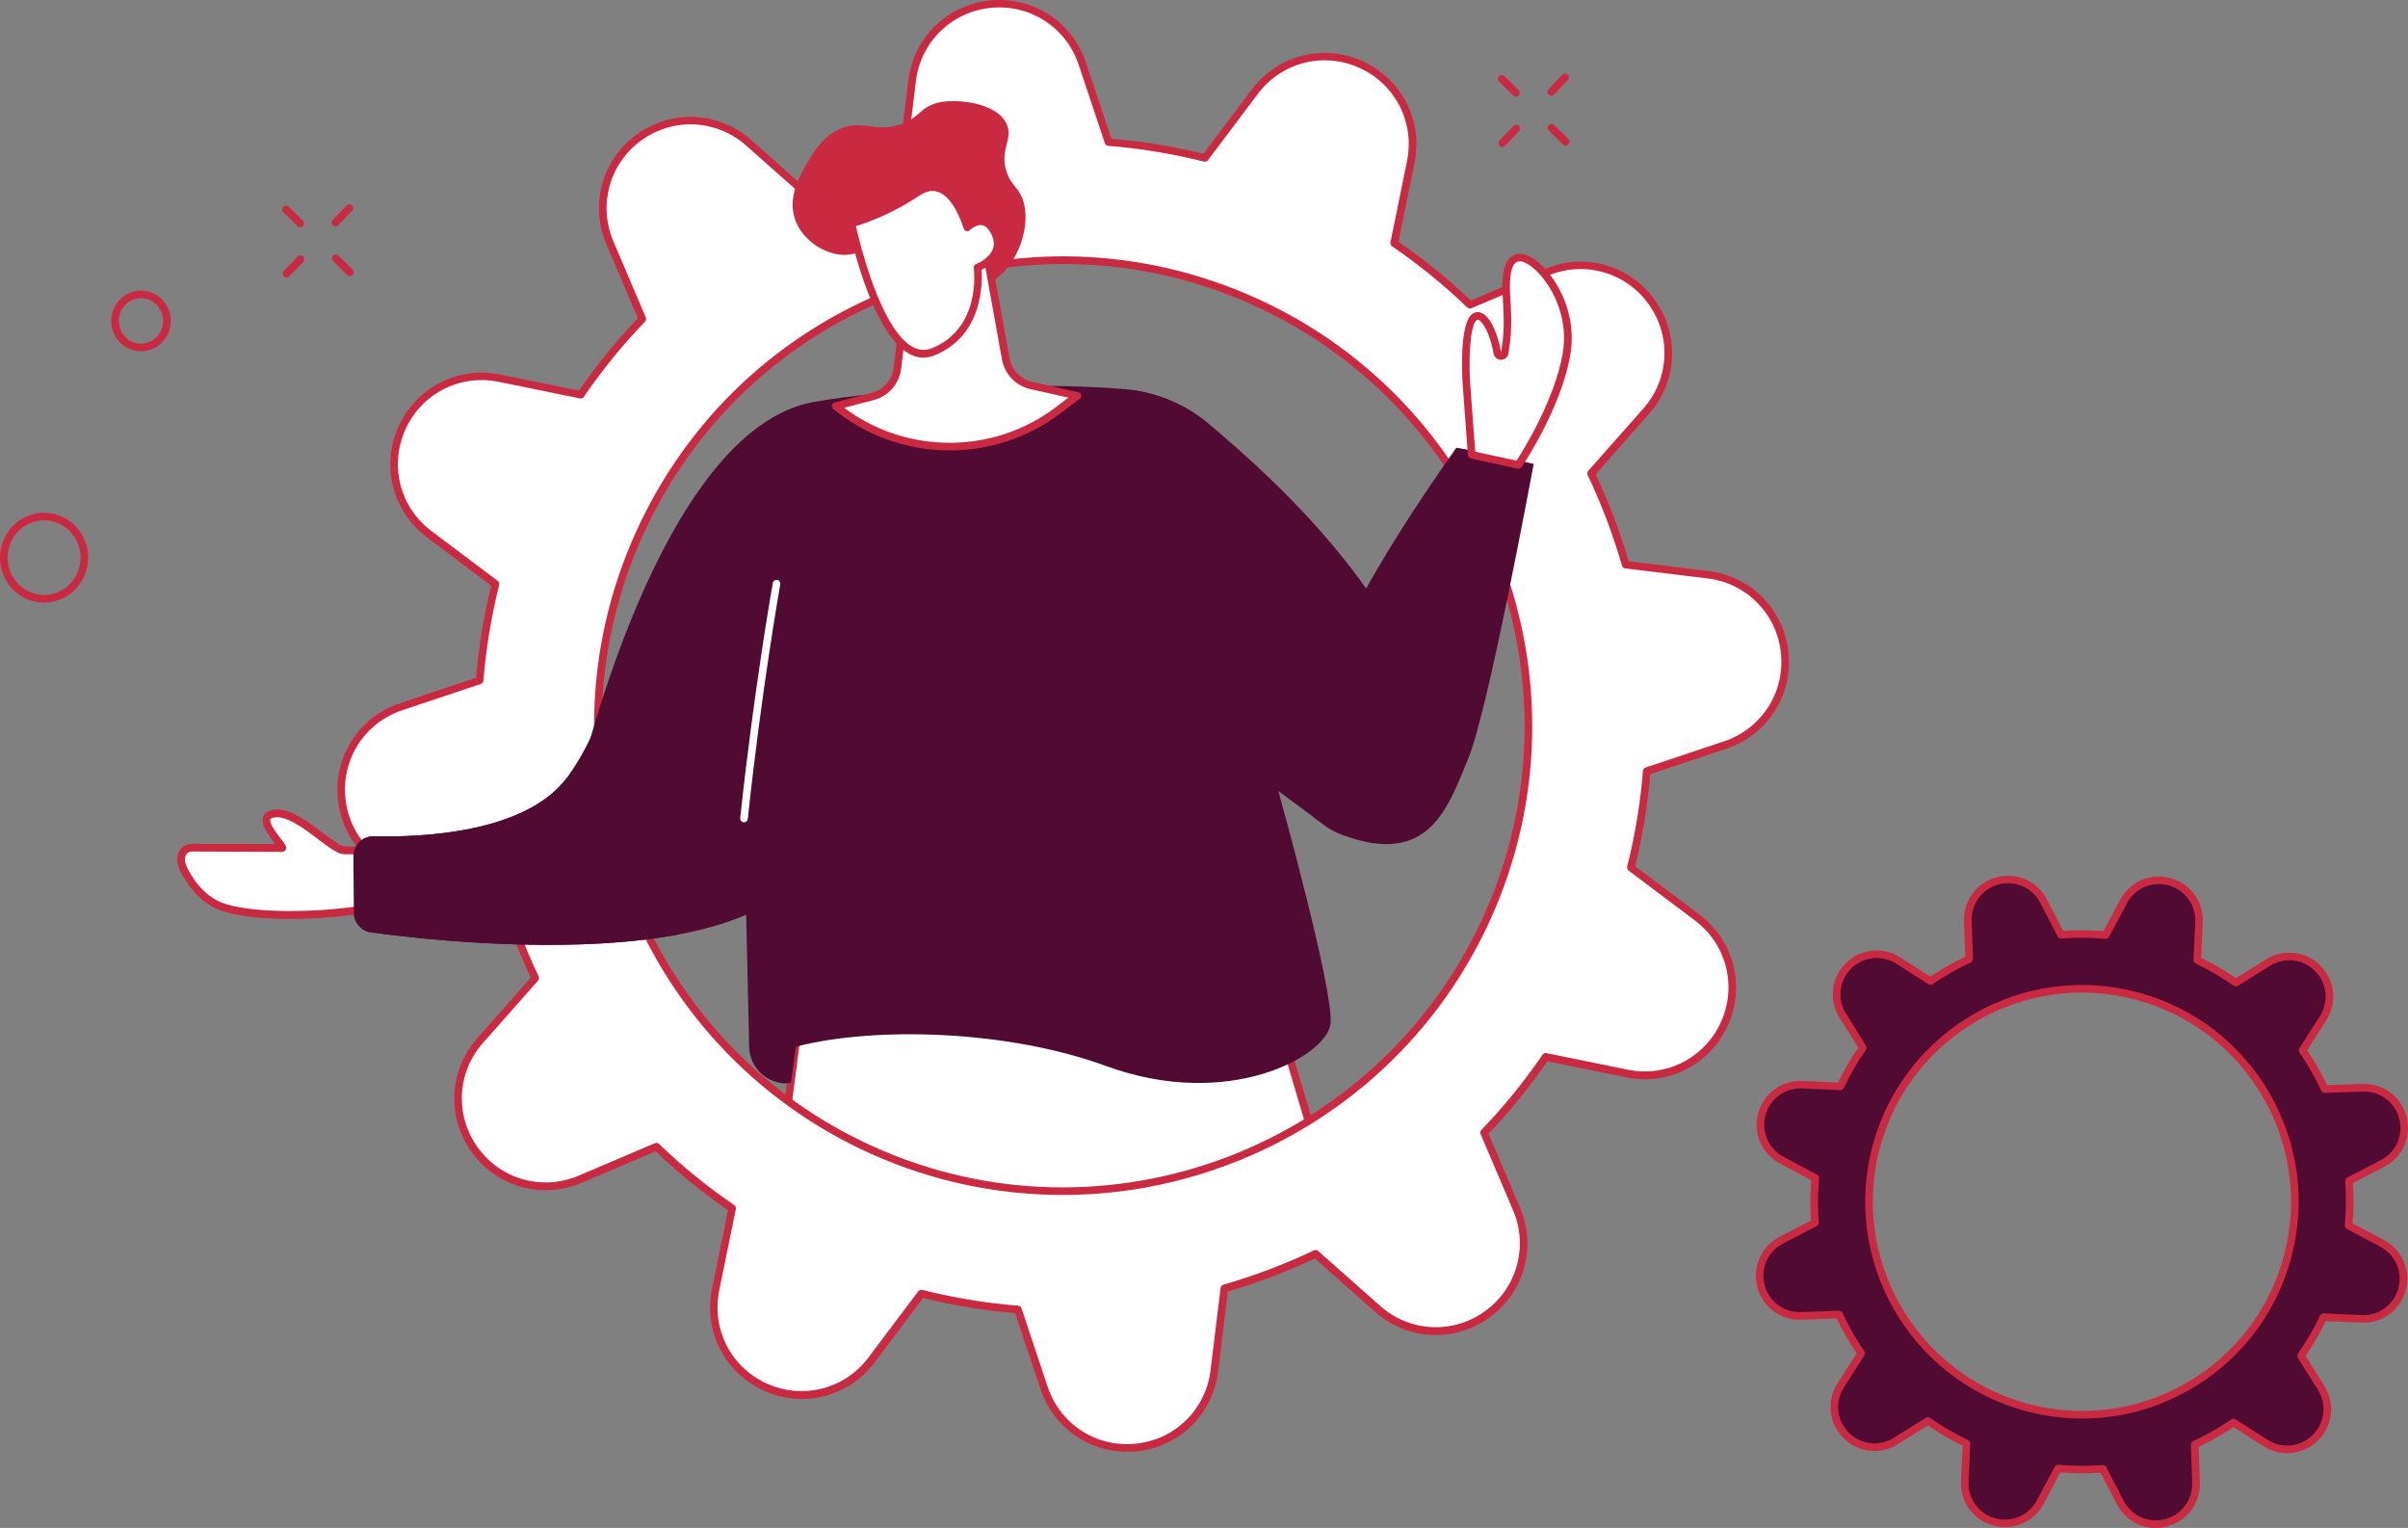 <?xml version="1.0" encoding="UTF-8"?>
<svg xmlns="http://www.w3.org/2000/svg" id="Ebene_2" viewBox="0 0 447.95 284.17">
  <rect x="0" y="0" width="447.95" height="284.17" fill="#808080" stroke="none"/>
  <defs>
    <style>.cls-1{fill:#fff;}.cls-2{fill:#c92941;}.cls-3{fill:#510a32;}</style>
  </defs>
  <g id="Ebene_1-2">
    <path class="cls-3" d="m349.09,213.05c5.78-21.1,27.56-33.52,48.66-27.74s33.52,27.56,27.74,48.66-27.56,33.51-48.66,27.74c-21.1-5.78-33.51-27.57-27.74-48.66m-17.64,2.71l6.24,3.32c-.25,2.79-.28,5.57-.06,8.31l-6.26,3.24c-3.1,1.61-4.67,5.14-3.78,8.52.89,3.38,3.99,5.69,7.48,5.57l7.07-.24c1.17,2.51,2.54,4.93,4.11,7.21l-3.81,5.96c-1.88,2.94-1.47,6.79.98,9.27,2.45,2.48,6.3,2.93,9.26,1.08l5.98-3.73c2.25,1.58,4.65,2.98,7.18,4.18l-.32,7.06c-.16,3.49,2.12,6.62,5.48,7.54s6.92-.61,8.56-3.69l3.32-6.24c2.79.25,5.57.27,8.31.06l3.24,6.26c1.61,3.1,5.14,4.67,8.52,3.79,3.37-.88,5.69-3.99,5.57-7.47l-.24-7.07c2.51-1.17,4.93-2.54,7.21-4.11l5.96,3.81c2.94,1.88,6.79,1.47,9.27-.98,2.48-2.45,2.93-6.3,1.08-9.26l-3.73-5.98c1.58-2.25,2.98-4.65,4.18-7.18l7.06.32c3.48.16,6.61-2.12,7.53-5.48.92-3.36-.61-6.92-3.69-8.56l-6.24-3.32c.25-2.8.27-5.57.06-8.31l6.26-3.24c3.1-1.61,4.67-5.14,3.78-8.52-.88-3.37-3.99-5.69-7.47-5.57l-7.07.24c-1.17-2.51-2.54-4.93-4.11-7.21l3.81-5.96c1.88-2.94,1.47-6.79-.98-9.27s-6.3-2.93-9.26-1.08l-5.98,3.73c-2.25-1.58-4.65-2.98-7.18-4.18l.32-7.06c.16-3.48-2.12-6.61-5.48-7.54-3.36-.92-6.92.61-8.56,3.69l-3.32,6.24c-2.8-.25-5.58-.27-8.31-.06l-3.24-6.26c-1.6-3.1-5.14-4.67-8.52-3.78-3.37.88-5.68,3.99-5.57,7.48l.24,7.07c-2.52,1.17-4.93,2.54-7.21,4.11l-5.95-3.81c-2.94-1.88-6.79-1.47-9.27.98-2.48,2.45-2.93,6.3-1.08,9.26l3.73,5.98c-1.58,2.25-2.98,4.65-4.18,7.18l-7.06-.32c-3.48-.16-6.61,2.12-7.54,5.48-.94,3.35.6,6.9,3.68,8.54"></path>
    <path class="cls-2" d="m349.77,213.23c-5.67,20.69,6.56,42.12,27.24,47.79,10.02,2.74,20.51,1.42,29.54-3.72s15.51-13.5,18.25-23.52,1.42-20.51-3.73-29.54c-5.15-9.03-13.5-15.51-23.52-18.25-20.67-5.67-42.11,6.55-47.78,27.24m37.58,50.6c-3.57,0-7.17-.48-10.71-1.45-21.44-5.87-34.1-28.09-28.23-49.53s28.09-34.1,49.53-28.23c10.39,2.84,19.04,9.56,24.37,18.91s6.7,20.23,3.86,30.61-9.56,19.04-18.92,24.37c-6.16,3.53-12.99,5.32-19.9,5.32m3.83,8.63c.26,0,.51.15.63.38l3.24,6.26c1.46,2.82,4.64,4.23,7.71,3.43,3.08-.81,5.15-3.59,5.04-6.77l-.24-7.07c-.01-.28.15-.54.41-.66,2.47-1.15,4.86-2.51,7.11-4.05.23-.16.54-.17.78-.01l5.96,3.81c2.68,1.71,6.13,1.35,8.39-.89,2.26-2.24,2.66-5.68.98-8.38l-3.73-5.98c-.15-.24-.14-.55.02-.78,1.55-2.2,2.93-4.58,4.12-7.08.12-.26.39-.41.67-.4l7.06.32c3.17.14,5.98-1.9,6.82-4.96.84-3.07-.53-6.25-3.34-7.75l-6.24-3.32c-.25-.13-.4-.4-.37-.69.25-2.76.27-5.51.06-8.19-.02-.28.13-.55.38-.68l6.26-3.24c2.82-1.46,4.23-4.63,3.42-7.71s-3.58-5.15-6.77-5.04l-7.07.24c-.29.01-.54-.15-.67-.41-1.15-2.47-2.51-4.87-4.05-7.11-.16-.23-.17-.54-.01-.78l3.81-5.96c1.71-2.68,1.35-6.13-.89-8.39s-5.68-2.66-8.38-.98l-5.98,3.73c-.24.15-.55.14-.78-.02-2.2-1.55-4.58-2.93-7.08-4.12-.26-.12-.42-.39-.4-.67l.32-7.06c.14-3.18-1.9-5.98-4.96-6.82-3.07-.84-6.25.53-7.75,3.34l-3.32,6.24c-.13.25-.41.4-.69.37-2.75-.25-5.51-.27-8.19-.06-.28.02-.55-.13-.68-.38l-3.24-6.26c-1.46-2.82-4.63-4.23-7.71-3.43-3.08.81-5.15,3.59-5.04,6.77l.24,7.07c.01.28-.15.55-.41.67-2.47,1.15-4.86,2.51-7.11,4.05-.23.16-.54.16-.78.01l-5.96-3.81c-2.68-1.71-6.13-1.35-8.39.89-2.26,2.24-2.66,5.68-.98,8.38l3.73,5.98c.15.24.14.55-.02.78-1.55,2.2-2.93,4.58-4.12,7.08-.12.26-.39.41-.67.4l-7.06-.32c-3.18-.15-5.98,1.9-6.82,4.96-.84,3.07.53,6.25,3.34,7.75l6.24,3.32c.25.13.4.4.37.69-.25,2.76-.27,5.52-.06,8.2.02.28-.13.55-.38.68l-6.26,3.24c-2.82,1.46-4.23,4.63-3.43,7.71.81,3.08,3.59,5.15,6.77,5.04l7.06-.24c.29-.01.55.15.67.41,1.15,2.47,2.51,4.86,4.05,7.11.16.23.16.54.01.78l-3.81,5.96c-1.71,2.68-1.35,6.13.89,8.39s5.68,2.66,8.38.98l5.98-3.73c.24-.15.55-.14.78.02,2.2,1.55,4.58,2.93,7.08,4.12.26.12.41.39.4.67l-.32,7.06c-.15,3.18,1.9,5.98,4.96,6.82,3.07.84,6.25-.53,7.75-3.34l3.32-6.24c.13-.25.41-.4.69-.37,2.76.25,5.52.27,8.19.06.03-.02.05-.02.07-.02m9.84,11.71c-2.99,0-5.79-1.64-7.22-4.42l-3.03-5.85c-2.46.17-4.97.15-7.5-.05l-3.1,5.83c-1.81,3.4-5.66,5.06-9.37,4.04-3.71-1.01-6.18-4.41-6-8.25l.3-6.59c-2.27-1.11-4.45-2.37-6.48-3.77l-5.59,3.49c-3.26,2.04-7.43,1.55-10.13-1.18-2.7-2.73-3.15-6.91-1.07-10.15l3.56-5.56c-1.39-2.07-2.64-4.25-3.71-6.5l-6.6.23c-3.85.13-7.21-2.37-8.18-6.09s.73-7.55,4.14-9.32l5.85-3.03c-.17-2.46-.15-4.98.06-7.5l-5.83-3.1c-3.39-1.81-5.06-5.66-4.04-9.37s4.4-6.18,8.25-6l6.59.3c1.11-2.27,2.37-4.45,3.77-6.48l-3.49-5.58c-2.04-3.26-1.55-7.43,1.18-10.13s6.91-3.15,10.15-1.07l5.56,3.56c2.07-1.39,4.25-2.64,6.5-3.71l-.23-6.6c-.13-3.84,2.37-7.21,6.09-8.18,3.72-.98,7.55.73,9.32,4.14l3.03,5.85c2.46-.17,4.98-.15,7.5.05l3.1-5.83c1.81-3.39,5.66-5.06,9.37-4.04,3.71,1.01,6.18,4.41,6,8.25l-.3,6.59c2.27,1.11,4.45,2.37,6.48,3.77l5.59-3.49c3.26-2.04,7.43-1.55,10.13,1.19,2.71,2.73,3.15,6.91,1.08,10.14l-3.56,5.56c1.39,2.07,2.64,4.25,3.71,6.5l6.6-.23c3.86-.13,7.21,2.37,8.18,6.09s-.73,7.55-4.14,9.32l-5.85,3.03c.17,2.46.15,4.98-.05,7.49l5.83,3.1c3.4,1.81,5.06,5.66,4.04,9.37s-4.42,6.18-8.25,6l-6.59-.3c-1.11,2.27-2.37,4.45-3.77,6.48l3.49,5.59c2.04,3.26,1.55,7.43-1.18,10.13s-6.91,3.15-10.15,1.07l-5.56-3.56c-2.07,1.39-4.25,2.63-6.5,3.71l.23,6.6c.13,3.84-2.37,7.21-6.09,8.18-.72.19-1.43.28-2.12.28"></path>
    <path class="cls-2" d="m65.09,51.33c-.18,0-.36-.07-.5-.2l-2.64-2.6c-.28-.27-.28-.72,0-1,.28-.28.72-.28,1,0l2.64,2.6c.28.27.28.72,0,1-.14.14-.32.21-.5.21"></path>
    <path class="cls-2" d="m8.2,96.77c-.93,0-1.85.2-2.73.59-3.43,1.54-4.99,5.65-3.48,9.15.74,1.71,2.09,3.02,3.8,3.69,1.67.65,3.5.6,5.14-.13,3.43-1.54,4.99-5.65,3.48-9.15-.74-1.71-2.09-3.02-3.8-3.68-.78-.32-1.6-.47-2.41-.47m0,15.3c-.99,0-1.98-.18-2.93-.55-2.07-.8-3.69-2.38-4.58-4.44-1.82-4.21.07-9.15,4.2-11,1.99-.89,4.2-.95,6.23-.16,2.07.8,3.69,2.38,4.58,4.44,1.82,4.21-.07,9.15-4.2,11-1.05.47-2.17.71-3.3.71"></path>
    <path class="cls-2" d="m26.23,55.46c-.56,0-1.13.12-1.66.36-2.09.94-3.04,3.44-2.12,5.58.45,1.04,1.27,1.84,2.31,2.24,1.02.39,2.13.37,3.12-.08,2.09-.94,3.04-3.44,2.12-5.58-.45-1.04-1.27-1.84-2.31-2.24-.47-.18-.97-.28-1.46-.28m0,9.87c-.67,0-1.34-.12-1.98-.37-1.4-.54-2.5-1.61-3.1-3-1.23-2.84.05-6.17,2.84-7.43,1.35-.6,2.84-.64,4.21-.11,1.4.54,2.5,1.61,3.1,3,1.23,2.84-.05,6.17-2.84,7.43-.71.32-1.47.48-2.23.48"></path>
    <path class="cls-1" d="m246.26,218.1l-9.53-32.1-86.6-7.77-5.68,43.33s88.75,18.75,101.81-3.46"></path>
    <path class="cls-2" d="m145.23,221c7.99,1.62,87.66,17.15,100.26-3l-9.3-31.34-85.45-7.66-5.51,42Zm63.31,8.7c-28.44,0-61.98-6.98-64.23-7.45-.36-.08-.6-.42-.55-.78l5.68-43.33c.05-.38.39-.64.76-.61l86.6,7.77c.29.03.53.23.61.5l9.53,32.1c.06.19.03.39-.07.56-5.04,8.56-20.71,11.24-38.33,11.24"></path>
    <path class="cls-1" d="m118.85,99.46c19.62-43.59,70.86-63.02,114.45-43.4,43.59,19.62,63.02,70.86,43.4,114.46-19.62,43.59-70.86,63.02-114.46,43.4-43.58-19.63-63.01-70.87-43.39-114.46m-39.02-.12l12.34,9.28c-1.49,5.95-2.48,11.94-2.95,17.93l-14.62,4.88c-7.23,2.42-11.82,9.52-11.06,17.11.77,7.58,6.69,13.63,14.25,14.55l15.34,1.87c1.67,5.82,3.82,11.5,6.43,16.97l-10.24,11.57c-5.05,5.71-5.48,14.16-1.02,20.34s12.6,8.46,19.62,5.47l14.18-6.03c4.32,4.17,9.03,8,14.09,11.47l-3.08,15.13c-1.52,7.47,2.33,15,9.29,18.13,6.95,3.13,15.14,1.02,19.73-5.07l9.28-12.34c5.95,1.49,11.94,2.48,17.93,2.95l4.88,14.61c2.42,7.23,9.52,11.82,17.11,11.06,7.58-.77,13.63-6.69,14.55-14.25l1.87-15.34c5.82-1.67,11.5-3.82,16.97-6.43l11.57,10.24c5.71,5.05,14.16,5.48,20.34,1.02,6.19-4.46,8.46-12.6,5.47-19.62l-6.03-14.18c4.17-4.32,8-9.03,11.47-14.09l15.13,3.08c7.47,1.52,15-2.33,18.13-9.29,3.13-6.95,1.02-15.14-5.07-19.73l-12.34-9.29c1.49-5.95,2.48-11.94,2.95-17.93l14.61-4.88c7.23-2.42,11.82-9.52,11.06-17.11-.77-7.58-6.68-13.63-14.25-14.55l-15.34-1.87c-1.67-5.82-3.82-11.5-6.43-16.97l10.24-11.57c5.05-5.71,5.48-14.16,1.02-20.34-4.46-6.19-12.6-8.46-19.62-5.47l-14.18,6.03c-4.32-4.17-9.03-8-14.09-11.47l3.08-15.13c1.52-7.47-2.33-15-9.28-18.13s-15.15-1.02-19.73,5.07l-9.28,12.34c-5.95-1.49-11.94-2.48-17.93-2.95l-4.88-14.61c-2.42-7.23-9.52-11.82-17.11-11.06-7.59.77-13.63,6.68-14.55,14.25l-1.87,15.34c-5.82,1.67-11.5,3.82-16.97,6.43l-11.57-10.24c-5.71-5.05-14.16-5.48-20.34-1.02-6.19,4.46-8.46,12.6-5.47,19.62l6.03,14.18c-4.17,4.32-8,9.03-11.47,14.09l-15.13-3.09c-7.47-1.52-15,2.33-18.13,9.29-3.13,6.97-1.02,15.17,5.07,19.75"></path>
    <path class="cls-2" d="m197.82,49.09c-10.28,0-20.58,1.87-30.48,5.62-21.44,8.13-38.43,24.12-47.85,45.04-19.43,43.17-.12,94.09,43.05,113.52s94.09.12,113.52-43.05c19.43-43.17.12-94.09-43.05-113.52-11.25-5.07-23.21-7.61-35.19-7.61m-.17,173.15c-11.96,0-24.1-2.47-35.69-7.68-43.88-19.75-63.51-71.51-43.76-115.39l.64.29-.64-.29c9.57-21.25,26.84-37.51,48.63-45.78,21.79-8.26,45.5-7.55,66.76,2.02,43.88,19.75,63.51,71.51,43.76,115.39-14.53,32.28-46.4,51.44-79.7,51.44m-26.23,17.64c.06,0,.12.01.17.02,5.92,1.48,11.91,2.47,17.81,2.93.28.02.53.21.62.48l4.88,14.61c2.33,6.97,9.05,11.32,16.37,10.58,7.31-.74,13.03-6.35,13.92-13.64l1.87-15.34c.03-.28.23-.52.51-.59,5.77-1.66,11.44-3.81,16.86-6.39.26-.12.56-.08.77.11l11.57,10.24c5.5,4.87,13.5,5.27,19.46.98,5.96-4.29,8.11-12.01,5.24-18.77l-6.04-14.18c-.11-.26-.06-.56.14-.77,4.11-4.25,7.94-8.96,11.39-14,.16-.23.45-.35.72-.29l15.13,3.08c7.2,1.47,14.33-2.19,17.34-8.88,3.01-6.7,1.02-14.46-4.85-18.87l-12.34-9.28c-.23-.17-.33-.46-.26-.74,1.48-5.91,2.47-11.91,2.93-17.81.02-.28.21-.52.48-.61l14.61-4.88c6.97-2.33,11.32-9.06,10.58-16.37-.74-7.31-6.35-13.03-13.64-13.92l-15.34-1.87c-.28-.03-.51-.23-.59-.51-1.66-5.77-3.81-11.44-6.39-16.86-.12-.26-.08-.56.11-.77l10.24-11.57c4.87-5.5,5.27-13.5.98-19.46-4.29-5.96-12.01-8.11-18.77-5.24l-14.18,6.03c-.26.11-.56.06-.77-.14-4.26-4.12-8.97-7.95-14-11.39-.24-.16-.35-.45-.29-.72l3.08-15.13c1.47-7.2-2.19-14.33-8.88-17.34-6.7-3.01-14.46-1.02-18.87,4.85l-9.28,12.34c-.17.23-.46.33-.74.26-5.91-1.48-11.9-2.47-17.81-2.93-.28-.02-.53-.21-.62-.48l-4.88-14.61c-2.33-6.97-9.06-11.31-16.36-10.58-7.31.74-13.03,6.35-13.92,13.64l-1.87,15.34c-.03.28-.23.51-.51.59-5.77,1.65-11.44,3.81-16.86,6.39-.25.12-.56.08-.77-.11l-11.57-10.24c-5.5-4.87-13.5-5.27-19.46-.98-5.96,4.29-8.11,12.01-5.24,18.77l6.04,14.18c.11.26.05.56-.14.77-4.12,4.26-7.95,8.97-11.39,14-.16.24-.44.35-.73.29l-15.13-3.09c-7.19-1.47-14.33,2.19-17.34,8.88-3.01,6.7-1.02,14.46,4.85,18.87l12.34,9.28c.23.17.33.46.26.74-1.48,5.92-2.47,11.91-2.93,17.81-.02.28-.21.53-.48.62l-14.61,4.88c-6.97,2.33-11.32,9.06-10.58,16.36.74,7.31,6.35,13.03,13.63,13.92l15.34,1.87c.28.03.52.23.59.51,1.66,5.77,3.81,11.44,6.39,16.86.12.26.08.56-.11.77l-10.24,11.57c-4.87,5.5-5.27,13.5-.98,19.46,4.29,5.96,12.01,8.11,18.77,5.24l14.18-6.04c.26-.11.56-.05.77.14,4.26,4.12,8.97,7.95,14,11.39.23.16.35.45.29.72l-3.09,15.13c-1.47,7.2,2.19,14.33,8.88,17.34,6.7,3.01,14.46,1.02,18.87-4.85l9.28-12.34c.16-.16.37-.26.59-.26m38.24,30.12c-7.27,0-13.74-4.59-16.09-11.62l-4.74-14.17c-5.68-.47-11.43-1.41-17.12-2.81l-9,11.97c-4.81,6.4-13.28,8.58-20.58,5.29-7.3-3.29-11.29-11.07-9.69-18.91l2.99-14.67c-4.82-3.33-9.35-7.01-13.46-10.95l-13.75,5.85c-7.37,3.14-15.79.79-20.47-5.71s-4.24-15.23,1.07-21.22l9.93-11.22c-2.46-5.22-4.53-10.66-6.15-16.2l-14.87-1.81c-7.95-.97-14.07-7.21-14.87-15.18-.8-7.97,3.94-15.31,11.54-17.85l14.17-4.74c.47-5.68,1.41-11.43,2.82-17.12l-11.97-9c-6.4-4.81-8.58-13.28-5.29-20.58,3.29-7.3,11.06-11.29,18.91-9.69l14.67,2.99c3.33-4.82,7.01-9.34,10.95-13.46l-5.85-13.75c-3.14-7.37-.79-15.79,5.71-20.47,6.5-4.68,15.23-4.24,21.22,1.07l11.22,9.93c5.22-2.46,10.66-4.53,16.2-6.14l1.81-14.87c.97-7.95,7.21-14.07,15.18-14.87s15.31,3.94,17.85,11.54l4.74,14.17c5.68.47,11.44,1.41,17.12,2.82l9-11.97c4.82-6.4,13.28-8.58,20.58-5.29,7.3,3.29,11.29,11.07,9.69,18.91l-2.99,14.68c4.82,3.32,9.34,7.01,13.46,10.95l13.75-5.85c7.37-3.14,15.79-.79,20.47,5.71s4.24,15.23-1.07,21.22l-9.93,11.22c2.46,5.22,4.53,10.67,6.14,16.2l14.87,1.81c7.95.97,14.07,7.21,14.87,15.18s-3.94,15.31-11.54,17.85l-14.17,4.74c-.47,5.68-1.41,11.44-2.82,17.12l11.97,9c6.4,4.81,8.58,13.28,5.29,20.58-3.29,7.3-11.06,11.29-18.91,9.69l-14.67-2.99c-3.33,4.82-7.01,9.35-10.95,13.46l5.85,13.75c3.14,7.37.79,15.79-5.71,20.47s-15.23,4.24-21.22-1.07l-11.22-9.93c-5.22,2.46-10.66,4.53-16.2,6.14l-1.81,14.87c-.97,7.95-7.21,14.07-15.18,14.87-.59.03-1.17.06-1.75.06"></path>
    <path class="cls-1" d="m85.78,157.86s-9.69.36-21.66.31c-2.52-.01-9.28-8.1-13.61-6.73-3.12.98,2.78,6.29,1.97,6.29-7.67-.03-14.3-.06-16.7-.07-1.88-.01-2.51,1.92-1.73,3.63,1.11,2.45,3.54,6.16,7.56,7.45,7.18,2.31,21.04,1.27,25.32.44,9.37-1.82,16.8-1.96,16.8-1.96l2.05-9.36Z"></path>
    <path class="cls-2" d="m35.75,158.36c-.49,0-.86.18-1.09.53-.34.52-.33,1.34,0,2.1.76,1.68,2.99,5.74,7.13,7.07,7.06,2.28,20.9,1.21,24.97.42,7.86-1.53,14.45-1.88,16.36-1.95l1.75-7.93c-2.69.08-11.02.32-20.78.28-1.22-.01-2.85-1.24-4.91-2.8-2.76-2.09-6.2-4.69-8.49-3.96-.35.11-.39.25-.4.29-.24.76,1.32,2.77,1.99,3.62.82,1.06,1.13,1.46.88,1.98-.13.26-.4.43-.7.43h0c-7.68-.03-14.3-.06-16.7-.07h-.02Zm18.24,12.5c-4.54,0-9.25-.37-12.61-1.45-4.68-1.51-7.14-5.98-7.99-7.83-.55-1.2-.51-2.52.09-3.45.49-.76,1.33-1.18,2.29-1.18,2.27.01,8.34.04,15.5.07-.03-.04-.06-.08-.09-.12-1.13-1.45-2.68-3.45-2.22-4.91.13-.4.46-.94,1.33-1.22,2.99-.95,6.75,1.9,9.77,4.18,1.55,1.17,3.31,2.51,4.06,2.51,11.82.04,21.54-.31,21.63-.31.22-.01.43.09.57.25.14.17.19.39.15.6l-2.06,9.36c-.07.32-.35.55-.68.55-.07,0-7.48.16-16.68,1.94-2.35.47-7.59,1.01-13.06,1.01"></path>
    <path class="cls-3" d="m151.39,74.75c12.46-2.23,39.2-3.94,57.9-2.38,5.73.48,11.16,2.73,15.56,6.44,12.89,10.88,42.16,36.75,44.22,68.68.12,1.82-.7,3.58-2.12,4.72l-.25-1.39c-7.04,5.61-16.03,6.67-22.83.77l-6.06-4.46s10.41,37.3,9.7,43.29c-.71,5.99-18.96,16.19-41.78,7.83-18.28-6.7-43-7.38-57.57-3.61-.24.06-.87,6.64-1.1,6.71-1.05.29-2.19.08-3.27-.33-2.63-1.01-4.37-3.55-4.43-6.37l-.95-42.42-30.93-5.97s14.92-66.32,43.91-71.51"></path>
    <path class="cls-3" d="m285.31,86.28c-.35,1.74-8.48,45.88-12.17,54.76-3.77,9.09-7.24,20.4-23.67,14.15-24.54-9.35,18.88-67.98,21.43-71.91.09-.14,14.42,2.95,14.41,3"></path>
    <path class="cls-3" d="m65.82,169.72l-.09-10.41c-.02-2.12,1.72-3.83,3.84-3.78,8.44.22,28.36-.47,36.05-11.09,6.46-8.93,8.42-19.65,8.42-19.65,0,0,32.6-4.9,38.22,21.53,7.97,37.49-66.65,29.34-83.21,27.09-1.83-.26-3.21-1.83-3.23-3.69"></path>
    <path class="cls-1" d="m273.77,84.58l-.99-13.36s-.62-10.23,1.38-12.14c1.47-1.4,3.57,1.91,4.39,6.56.14.77,1.23.78,1.36,0,.51-3.03.62-5.24.45-8.35-.18-3.35-.82-9.26,2.33-9.39s10.44,8.07,8.71,17.99c-1.73,9.92-8.96,20.58-8.96,20.58l-8.67-1.9Z"></path>
    <path class="cls-2" d="m274.43,84l7.69,1.67c1.3-2.01,7.08-11.32,8.58-19.91,1.06-6.07-1.43-11.51-4.11-14.57-1.61-1.84-3.13-2.63-3.88-2.59-.39.02-.69.15-.93.43-1.14,1.27-.92,4.93-.77,7.36l.05.86c.17,3.25.05,5.48-.46,8.51-.11.68-.68,1.16-1.36,1.16h-.01c-.69,0-1.26-.48-1.38-1.16-.69-3.87-2.11-6.04-2.85-6.28-.09-.03-.19-.05-.36.11-1.29,1.23-1.39,7.75-1.16,11.58l.95,12.83Zm8.02,3.18s-.1,0-.15-.02l-8.68-1.89c-.31-.07-.53-.33-.55-.64l-.99-13.36c-.11-1.77-.54-10.67,1.6-12.7.51-.49,1.14-.64,1.77-.43,1.83.6,3.23,4.14,3.8,7.38.46-2.9.58-5.05.41-8.18l-.05-.85c-.18-2.98-.41-6.68,1.14-8.39.51-.56,1.15-.86,1.93-.89,1.37-.06,3.26,1.09,5,3.07,2.9,3.3,5.58,9.17,4.44,15.74-1.74,9.95-8.77,20.41-9.07,20.86-.15.18-.37.3-.6.3"></path>
    <path class="cls-2" d="m162.14,47.13c-2.02-.92-3.07.61-6.09.2-3.21-.44-6.73-2.81-8.06-6.29-1.6-4.19.71-8.19,2.16-10.71,1.45-2.51,3.28-5.3,6.47-6.5,4.16-1.57,5.9.84,10.66-.64,3.87-1.2,3.59-3.07,7.03-4.05,2.87-.82,11.15-.35,13,4.05,1.17,2.79-1.36,4.49-.1,8.63.76,2.48,1.95,2.79,2.82,4.71,2.16,4.76-.55,13.11-5.7,15.91-6.98,3.79-18.7-3.73-22.19-5.31"></path>
    <path class="cls-1" d="m168.57,55.11l-1.63,13.35c-.31,2.54-2.14,4.64-4.62,5.28l-6.86,1.79.97.74c11.93,9.09,28.46,9.1,40.41.04l3.55-2.7-8.53-1.9c-2.45-.55-4.33-2.51-4.78-4.98l-3.54-19.66-14.97,8.04Z"></path>
    <path class="cls-2" d="m157.04,75.84c11.62,8.72,27.78,8.68,39.37-.11l2.34-1.78-7.04-1.57c-2.73-.61-4.82-2.79-5.32-5.54l-3.37-18.7-13.8,7.42-1.58,12.98c-.35,2.85-2.36,5.16-5.14,5.88l-5.46,1.42Zm19.61,7.93c-7.29,0-14.58-2.32-20.66-6.94l-.97-.74c-.21-.16-.32-.44-.26-.7.05-.26.25-.48.51-.54l6.87-1.79c2.21-.58,3.82-2.41,4.1-4.68l1.63-13.35c.03-.23.16-.43.37-.54l14.98-8.05c.2-.11.44-.11.64,0s.35.29.39.51l3.54,19.66c.4,2.2,2.06,3.93,4.24,4.42l8.53,1.9c.27.06.48.27.54.54.06.27-.04.55-.26.71l-3.56,2.7c-6.09,4.59-13.36,6.9-20.63,6.9"></path>
    <path class="cls-1" d="m181.84,49.76s5.27-1.99,3.29-6.34c-1.98-4.35-5.2-1.14-5.2-1.14,0,0-2.99-10.72-9.28-6.5-6.29,4.23-12.25,5.77-12.25,5.77,0,0,2.21,10.79,6.19,17.97,2.4,4.33,5.44,7.35,9.02,5.89,9.81-3.97,8.23-15.65,8.23-15.65"></path>
    <path class="cls-2" d="m159.23,42.06c.54,2.41,2.65,11.12,5.98,17.13,2.67,4.81,5.4,6.69,8.14,5.58,9.17-3.73,7.85-14.46,7.79-14.91-.04-.32.14-.64.45-.76.02,0,2.33-.9,3.06-2.68.34-.83.29-1.71-.16-2.7-.5-1.1-1.1-1.72-1.79-1.84-1.12-.2-2.26.9-2.27.91-.18.18-.44.25-.68.18-.24-.06-.43-.25-.5-.49-.02-.06-1.61-5.64-4.69-6.77-1.09-.4-2.24-.18-3.52.67-5.18,3.48-10.07,5.15-11.81,5.68m12.54,24.45c-2.73,0-5.35-2.22-7.79-6.64-3.98-7.19-6.17-17.73-6.27-18.17-.07-.37.15-.73.52-.83.06,0,5.92-1.56,12.03-5.67,1.65-1.11,3.27-1.39,4.8-.83,2.89,1.07,4.58,4.91,5.24,6.74.65-.41,1.62-.82,2.66-.64,1.17.21,2.12,1.1,2.82,2.65.61,1.35.67,2.64.18,3.83-.73,1.77-2.49,2.81-3.36,3.24.17,2.4.26,12.23-8.71,15.88-.72.3-1.43.44-2.12.44"></path>
    <path class="cls-1" d="m138.4,152.93h-.07c-.39-.04-.67-.39-.63-.78,2.5-23.58,6.02-43.52,6.06-43.72.07-.38.43-.64.82-.57.38.07.64.43.57.82-.04.2-3.55,20.09-6.04,43.62-.04.37-.35.63-.71.63"></path>
    <path class="cls-1" d="m85.78,157.86s-9.69.36-21.66.31c-2.52-.01-9.28-8.1-13.61-6.73-3.12.98,2.78,6.29,1.97,6.29-7.67-.03-14.3-.06-16.7-.07-1.88-.01-2.51,1.92-1.73,3.63,1.11,2.45,3.54,6.16,7.56,7.45,7.18,2.31,21.04,1.27,25.32.44,9.37-1.82,16.8-1.96,16.8-1.96l2.05-9.36Z"></path>
    <path class="cls-2" d="m35.75,158.36c-.49,0-.86.18-1.09.53-.34.52-.33,1.34,0,2.1.76,1.68,2.99,5.74,7.13,7.07,7.06,2.28,20.9,1.21,24.97.42,7.86-1.53,14.45-1.88,16.36-1.95l1.75-7.93c-2.69.08-11.02.32-20.78.28-1.22-.01-2.85-1.24-4.91-2.8-2.76-2.09-6.2-4.69-8.49-3.96-.35.11-.39.25-.4.29-.24.76,1.32,2.77,1.99,3.62.82,1.06,1.13,1.46.88,1.98-.13.26-.4.43-.7.43h0c-7.68-.03-14.3-.06-16.7-.07h-.02Zm18.24,12.5c-4.54,0-9.25-.37-12.61-1.45-4.68-1.51-7.14-5.98-7.99-7.83-.55-1.2-.51-2.52.09-3.45.49-.76,1.33-1.18,2.29-1.18,2.27.01,8.34.04,15.5.07-.03-.04-.06-.08-.09-.12-1.13-1.45-2.68-3.45-2.22-4.91.13-.4.46-.94,1.33-1.22,2.99-.95,6.75,1.9,9.77,4.18,1.55,1.17,3.31,2.51,4.06,2.51,11.82.04,21.54-.31,21.63-.31.22-.01.43.09.57.25.14.17.19.39.15.6l-2.06,9.36c-.07.32-.35.55-.68.55-.07,0-7.48.16-16.68,1.94-2.35.47-7.59,1.01-13.06,1.01"></path>
    <path class="cls-3" d="m69.57,155.53c8.39.21,28.11-.47,35.9-10.9,4.15,5.2,8,10.67,12.23,15.8,1.21,1.47,2.72,1.7,4.03,1.21,1.82,3.93,3.32,8,4.62,12.13-20.93,3.96-48.08.89-57.28-.36-1.85-.25-3.22-1.82-3.24-3.68l-.09-10.41c-.02-2.13,1.72-3.85,3.83-3.79"></path>
    <path class="cls-2" d="m288.56,17.82c-.18,0-.35-.07-.49-.2-.28-.27-.29-.72-.02-1l2.6-2.71c.27-.28.72-.29,1-.02.28.27.29.72.02,1l-2.6,2.71c-.14.15-.32.22-.51.22"></path>
    <path class="cls-2" d="m279.46,27.32c-.18,0-.35-.07-.49-.2-.28-.27-.29-.72-.02-1l2.6-2.71c.27-.28.72-.29,1-.02.28.27.29.72.02,1l-2.6,2.71c-.14.15-.32.22-.51.22"></path>
    <path class="cls-2" d="m282.01,17.97c-.18,0-.36-.07-.5-.2l-2.64-2.6c-.28-.27-.28-.72-.01-1s.72-.28,1,0l2.64,2.6c.28.27.28.72.01,1-.13.14-.32.21-.5.21"></path>
    <path class="cls-2" d="m291.25,27.06c-.18,0-.36-.07-.5-.2l-2.64-2.6c-.28-.27-.28-.72-.01-1s.72-.28,1,0l2.64,2.6c.28.27.28.72.01,1-.13.14-.32.21-.5.21"></path>
    <path class="cls-2" d="m62.4,42.1c-.18,0-.35-.07-.49-.2-.28-.27-.29-.72-.02-1l2.6-2.71c.27-.28.72-.29,1-.02.28.27.29.72.02,1l-2.6,2.71c-.14.15-.32.22-.51.22"></path>
    <path class="cls-2" d="m53.3,51.6c-.18,0-.35-.07-.49-.2-.28-.27-.29-.72-.02-1l2.6-2.71c.27-.28.72-.29,1-.02.28.27.29.72.02,1l-2.6,2.71c-.14.15-.32.22-.51.22"></path>
    <path class="cls-2" d="m55.85,42.25c-.18,0-.36-.07-.5-.2l-2.64-2.6c-.28-.27-.28-.72-.01-1s.72-.28,1,0l2.64,2.6c.28.27.28.72.01,1-.13.14-.32.21-.5.21"></path>
  </g>
</svg>
